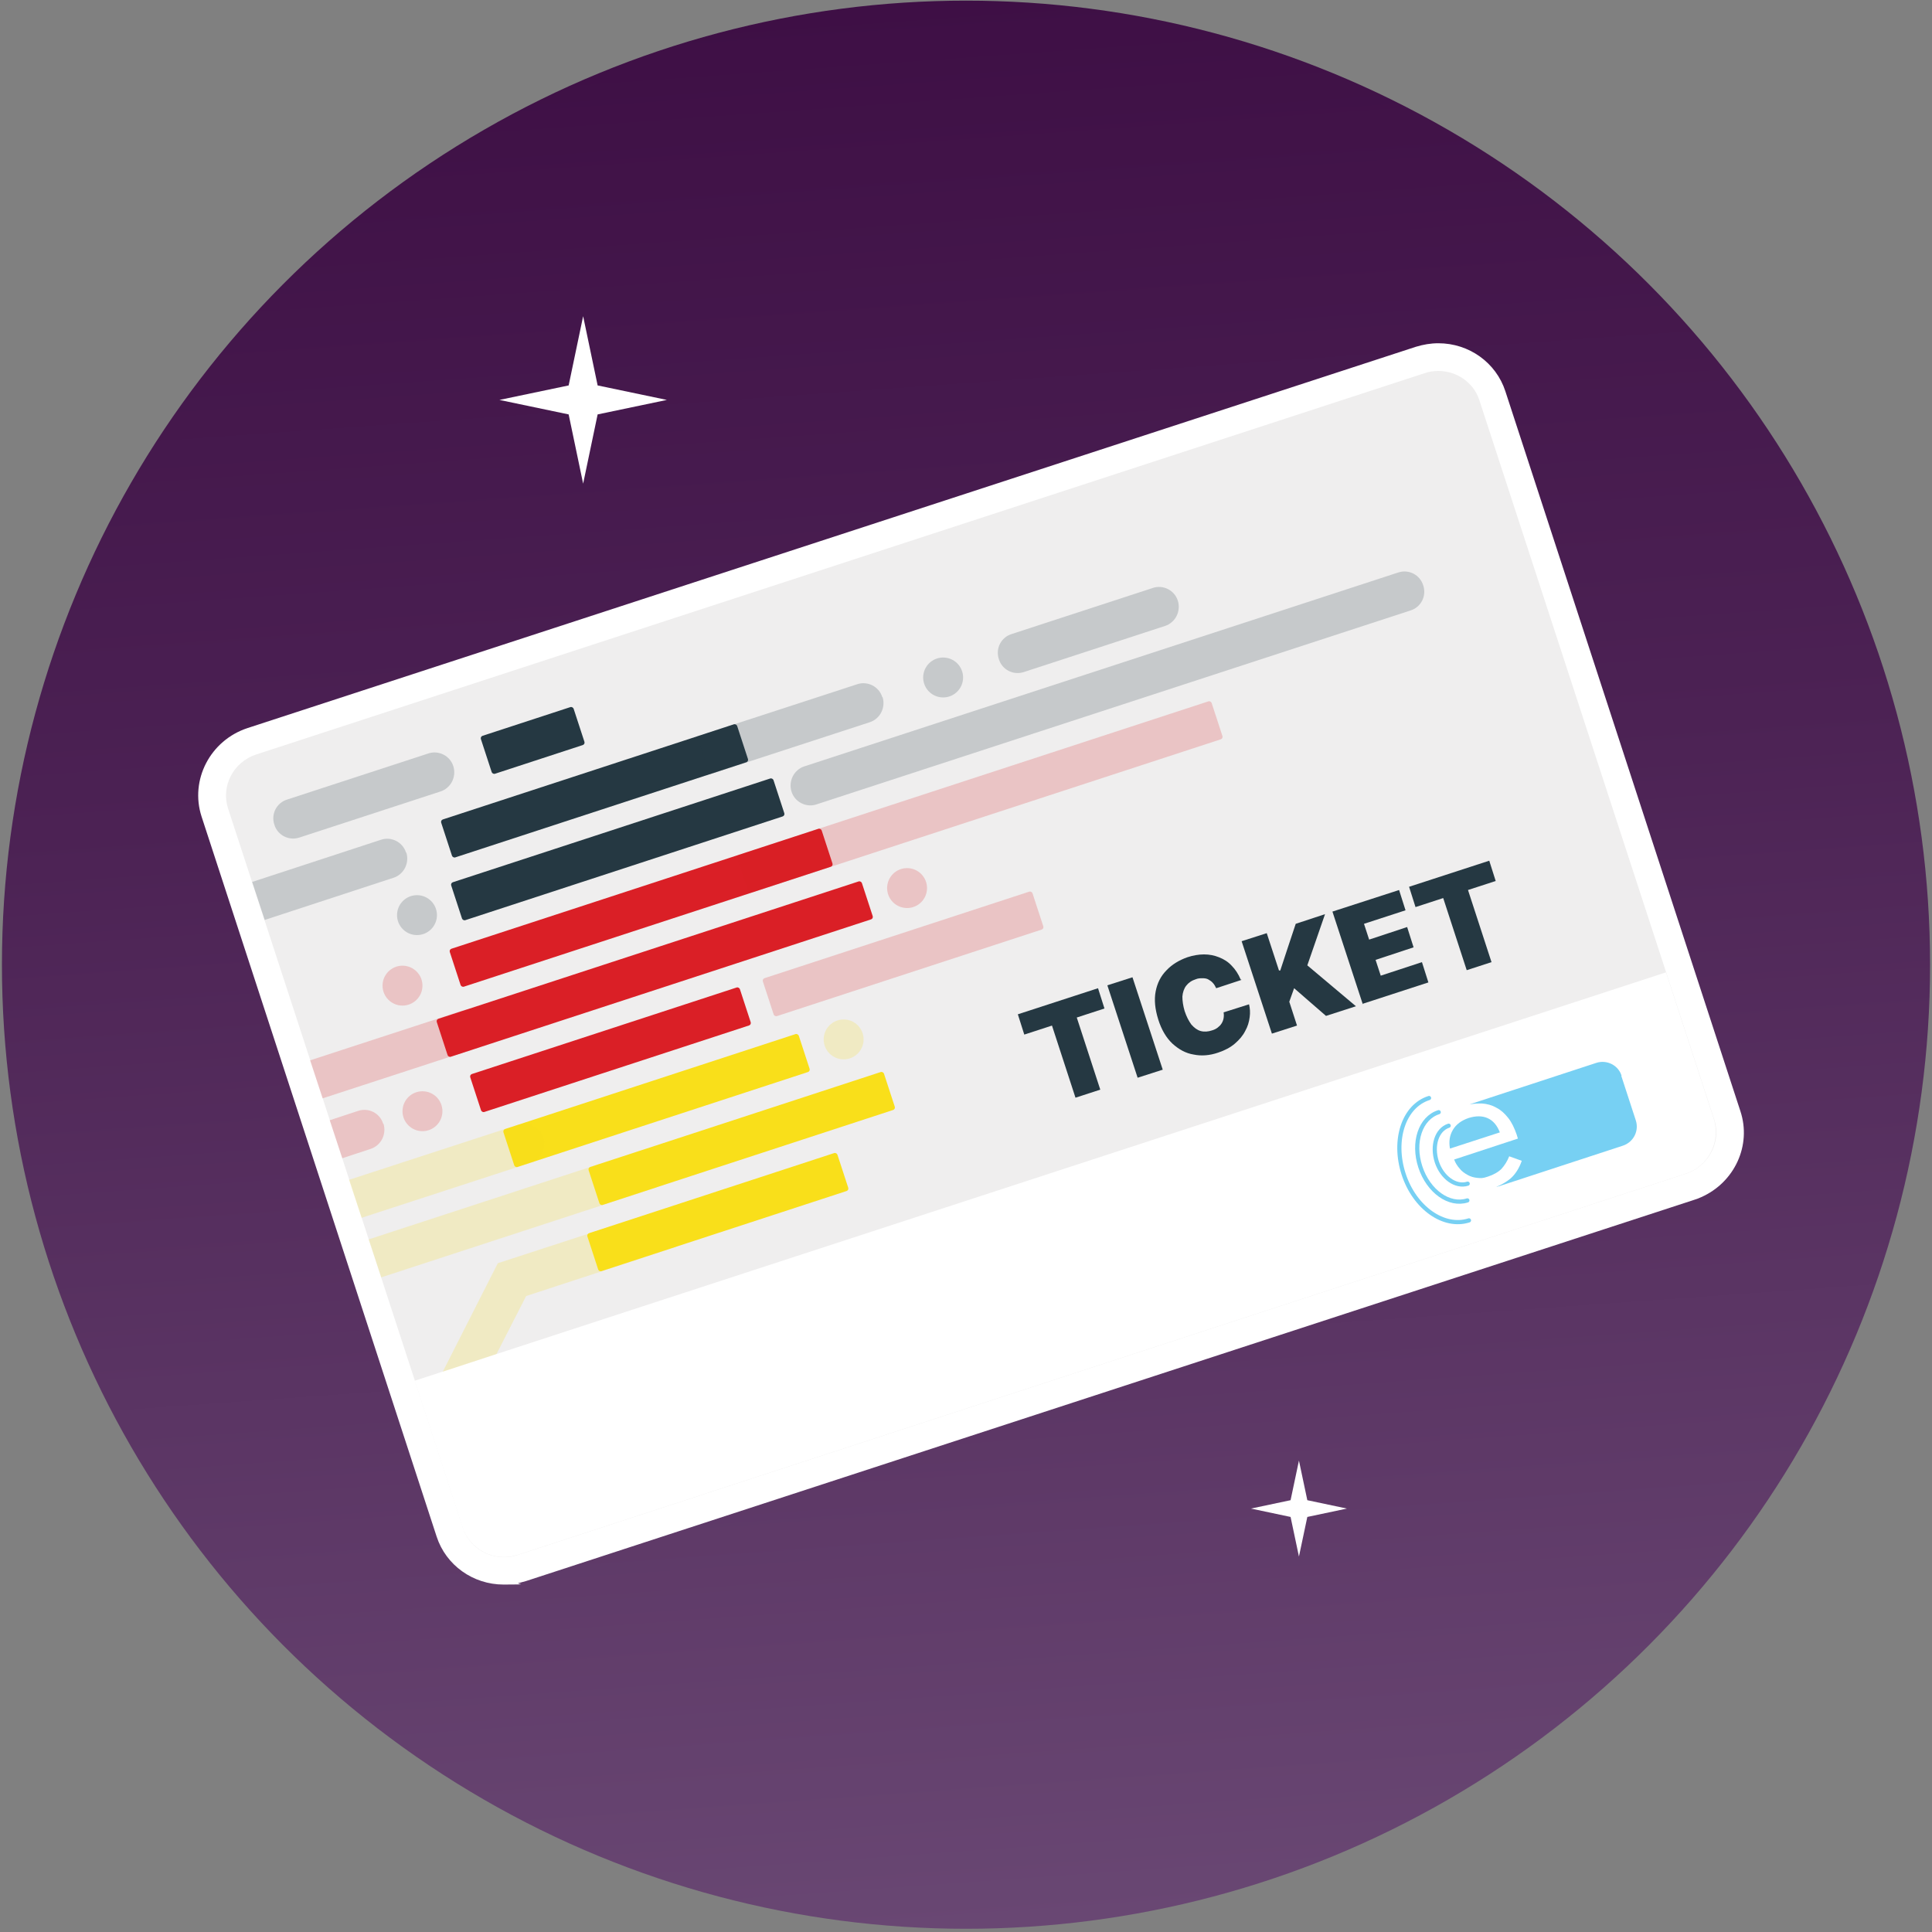 <?xml version="1.0" encoding="UTF-8"?>
<svg id="Layer_1" xmlns="http://www.w3.org/2000/svg" version="1.1" xmlns:xlink="http://www.w3.org/1999/xlink" viewBox="0 0 600 600">
  <rect x="0" y="0" width="600" height="600" fill="#808080" stroke="none"/>
  <!-- Generator: Adobe Illustrator 29.2.1, SVG Export Plug-In . SVG Version: 2.1.0 Build 116)  -->
  <defs>
    <style>
      .st0, .st1 {
        fill: #da1f26;
      }

      .st2 {
        fill: #fff;
      }

      .st3 {
        fill: #77d0f3;
      }

      .st4 {
        fill: none;
        stroke: #77d0f3;
        stroke-linecap: round;
        stroke-miterlimit: 10;
        stroke-width: 1.3px;
      }

      .st5, .st6 {
        fill: #f9df1a;
      }

      .st6 {
        opacity: .2;
      }

      .st7 {
        fill: #efeeee;
      }

      .st8 {
        opacity: .2;
      }

      .st8, .st9 {
        fill: #253842;
      }

      .st1 {
        opacity: .2;
      }

      .st10 {
        fill: url(#linear-gradient);
      }
    </style>
    <linearGradient id="linear-gradient" x1="-217.6" y1="643.2" x2="381.1" y2="643.2" gradientTransform="translate(-335.8 426.6) rotate(-94.1)" gradientUnits="userSpaceOnUse">
      <stop offset="0" stop-color="#694773"/>
      <stop offset=".6" stop-color="#4c2254"/>
      <stop offset="1" stop-color="#3e0f45"/>
    </linearGradient>
  </defs>
  <circle class="st10" cx="300" cy="299.6" r="299.4"/>
  <polygon class="st2" points="181.1 98.2 185.6 119.7 207.1 124.2 185.6 128.7 181.1 150.2 176.6 128.7 155.1 124.2 176.6 119.7 181.1 98.2"/>
  <g>
    <path class="st7" d="M156.5,487.9c-7.7,0-14.4-4.8-16.8-11.9l-73-223.6c-3-9.1,2.2-19.1,11.6-22.1l362.8-118.4c1.8-.6,3.7-.9,5.6-.9,7.7,0,14.4,4.8,16.7,11.9l73,223.6c2.8,8.5-1.5,17.8-9.9,21.5-.5.2-1.1.5-1.7.6l-362.8,118.4c-.6.2-1.2.3-1.7.5-1.3.3-2.6.4-3.9.4Z"/>
    <path class="st2" d="M446.7,115.2c5.6,0,10.9,3.5,12.7,9l73,223.6c2.1,6.4-1.3,13.4-7.5,16.2-.4.2-.8.3-1.3.5l-362.8,118.4c-.4.1-.9.3-1.3.4-1,.2-2,.3-3,.3-5.6,0-10.9-3.5-12.7-9l-73-223.6c-2.2-6.9,1.7-14.4,8.8-16.7l362.8-118.4c1.4-.5,2.9-.7,4.3-.7M446.7,106.6h0c-2.4,0-4.7.4-7,1.1L76.9,226.1c-11.6,3.8-18,16.1-14.3,27.5l73,223.6c2.9,8.9,11.3,14.9,20.8,14.9s3.2-.2,4.8-.5c.7-.2,1.4-.4,2.2-.6l362.8-118.4c.7-.2,1.4-.5,2.1-.8,10.4-4.6,15.7-16.1,12.2-26.7l-73-223.6c-2.9-8.9-11.3-14.9-20.8-14.9h0Z"/>
  </g>
  <path class="st2" d="M517.4,302l14.8,45.4c2.3,7.1-1.6,14.8-8.7,17.1l-362.8,118.4c-7.1,2.3-14.8-1.6-17.1-8.7l-14.8-45.4,388.5-126.8Z"/>
  <rect class="st9" x="150.2" y="223.8" width="30.3" height="12.4" rx=".8" ry=".8" transform="translate(-63.2 62.7) rotate(-18.1)"/>
  <rect class="st9" x="136.2" y="239.5" width="96.7" height="12.4" rx=".8" ry=".8" transform="translate(-67.1 69.4) rotate(-18.1)"/>
  <path class="st8" d="M126.2,264.8c.5,1.6.3,3.3-.4,4.7-.7,1.4-2,2.6-3.6,3.1l-40,13.1-3.9-11.8,40-13.1c3.2-1.1,6.8.7,7.8,4Z"/>
  <path class="st1" d="M152.8,317.5c.5,1.6.2,3.4-.7,4.8-.9,1.5-2.4,2.7-4.4,3.3l-47.5,15.5-3.9-11.8,47.5-15.5c3.8-1.3,7.9.4,8.9,3.6Z"/>
  <path class="st8" d="M274.1,216.5c.5,1.6.3,3.3-.4,4.7-.7,1.4-2,2.6-3.6,3.1l-49.7,16.2-3.9-11.8,49.7-16.2c3.2-1.1,6.8.7,7.8,4Z"/>
  <path class="st8" d="M365.8,186.6c.5,1.6.3,3.3-.4,4.7-.7,1.4-2,2.6-3.6,3.1l-43.8,14.3c-3.3,1.1-6.8-.7-7.8-4h0c-1.1-3.3.7-6.8,4-7.8l43.8-14.3c3.2-1.1,6.8.7,7.8,4Z"/>
  <path class="st8" d="M140.8,238c.5,1.6.3,3.3-.4,4.7-.7,1.4-2,2.6-3.6,3.1l-43.8,14.3c-3.3,1.1-6.8-.7-7.8-4h0c-1.1-3.3.7-6.8,4-7.8l43.8-14.3c3.2-1.1,6.8.7,7.8,4Z"/>
  <path class="st8" d="M245.8,245.8c-.5-1.6-.3-3.3.4-4.7.7-1.4,2-2.6,3.6-3.1l184.4-60.2c3.3-1.1,6.8.7,7.8,4h0c1.1,3.3-.7,6.8-4,7.8l-184.4,60.2c-3.2,1.1-6.8-.7-7.8-4Z"/>
  <rect class="st9" x="139.1" y="257.7" width="105.3" height="12.4" rx=".8" ry=".8" transform="translate(-72.4 72.5) rotate(-18.1)"/>
  <rect class="st0" x="138.3" y="275.8" width="121.5" height="12.4" rx=".8" ry=".8" transform="translate(-77.7 75.7) rotate(-18.1)"/>
  <rect class="st1" x="226.7" y="241.5" width="155" height="12.4" rx=".8" ry=".8" transform="translate(-61.8 106.6) rotate(-18.1)"/>
  <rect class="st0" x="133.8" y="294.9" width="138.9" height="12.4" rx=".8" ry=".8" transform="translate(-83.4 77.9) rotate(-18.1)"/>
  <rect class="st0" x="145.4" y="319.9" width="88.1" height="12.4" rx=".8" ry=".8" transform="translate(-91.8 74.9) rotate(-18.1)"/>
  <rect class="st1" x="236.3" y="290.2" width="88.1" height="12.4" rx=".8" ry=".8" transform="translate(-78.1 101.6) rotate(-18.1)"/>
  <path class="st1" d="M119.1,349c.5,1.6.3,3.3-.4,4.7-.7,1.4-2,2.6-3.6,3.1l-8.8,2.9-3.9-11.8,8.8-2.9c3.3-1.1,6.8.7,7.8,4Z"/>
  <rect class="st5" x="155.5" y="335.7" width="96.5" height="12.4" rx=".8" ry=".8" transform="translate(-96 80.1) rotate(-18.1)"/>
  <path class="st6" d="M168.8,353.3c.5,1.6.3,3.3-.4,4.7-.7,1.4-2,2.6-3.6,3.1l-52.5,17.1-3.9-11.8,52.5-17.1c3.3-1.1,6.8.7,7.8,4Z"/>
  <path class="st6" d="M207.2,361.2c.5,1.6.3,3.3-.4,4.7-.7,1.4-2,2.6-3.6,3.1l-84.8,27.7-3.9-11.8,84.8-27.7c3.3-1.1,6.8.7,7.8,4Z"/>
  <path class="st6" d="M213.2,379.7c.5,1.6.3,3.3-.4,4.7-.7,1.4-2,2.6-3.6,3.1l-45.8,15-9.2,18-16.7,5.5,17.1-33.7,50.7-16.5c3.3-1.1,6.8.7,7.8,4Z"/>
  <rect class="st5" x="182" y="347.5" width="96.5" height="12.4" rx=".8" ry=".8" transform="translate(-98.4 88.9) rotate(-18.1)"/>
  <rect class="st5" x="182" y="370.4" width="81.7" height="12.4" rx=".8" ry=".8" transform="translate(-105.9 87.7) rotate(-18.1)"/>
  <g>
    <path class="st9" d="M318.1,321.3l-2-6.3,24.9-8.1,2,6.3-8.6,2.8,7.3,22.4-7.7,2.5-7.3-22.4-8.6,2.8Z"/>
    <path class="st9" d="M351.7,303.5l9.4,28.7-7.8,2.5-9.4-28.7,7.8-2.5Z"/>
    <path class="st9" d="M385.6,304.3l-7.9,2.6c-.3-.6-.6-1.2-1-1.6-.4-.5-.9-.8-1.4-1.1s-1.1-.4-1.8-.4c-.7,0-1.4,0-2.1.3-1.3.4-2.3,1.1-3,2-.7.9-1.1,2.1-1.2,3.4,0,1.3.2,2.8.7,4.5.6,1.8,1.3,3.1,2.1,4.2.9,1,1.8,1.7,2.9,2,1.1.3,2.3.2,3.5-.2.7-.2,1.3-.5,1.8-.9.5-.4.9-.8,1.2-1.3.3-.5.5-1,.6-1.6.1-.6.1-1.2,0-1.8l7.9-2.5c.3,1.2.4,2.6.2,4-.2,1.5-.6,2.9-1.4,4.3-.7,1.4-1.8,2.7-3.2,3.9-1.4,1.2-3.1,2.1-5.2,2.8-2.6.9-5.2,1.1-7.6.6-2.5-.4-4.6-1.6-6.6-3.4-1.9-1.8-3.4-4.3-4.4-7.5-1-3.2-1.3-6.1-.8-8.7.5-2.6,1.6-4.8,3.4-6.6,1.7-1.8,3.9-3.1,6.4-4,1.8-.6,3.6-.9,5.2-.9,1.7,0,3.2.3,4.7.9,1.5.6,2.8,1.4,3.9,2.6,1.1,1.1,2.1,2.6,2.8,4.3Z"/>
    <path class="st9" d="M395,321l-9.4-28.7,7.8-2.5,3.8,11.6h.4c0-.1,4.8-14.5,4.8-14.5l9.1-3-5.5,15.9,15.1,12.7-9.3,3-9.9-8.6-1.5,4.2,2.4,7.4-7.8,2.5Z"/>
    <path class="st9" d="M423.2,311.8l-9.4-28.7,20.7-6.7,2,6.3-12.9,4.2,1.6,4.9,11.8-3.9,2,6.3-11.8,3.9,1.6,4.9,12.8-4.2,2,6.3-20.6,6.7Z"/>
    <path class="st9" d="M439.6,281.7l-2-6.3,24.9-8.1,2,6.3-8.6,2.8,7.3,22.4-7.7,2.5-7.3-22.4-8.6,2.8Z"/>
  </g>
  <path class="st3" d="M503.5,334.1l4.5,13.8c1.1,3.3-.7,6.8-4,7.9l-38.5,12.6c-.2,0-.5.2-.8.2,1.7-.7,3.2-1.6,4.4-2.6,1.5-1.3,2.7-3.2,3.5-5.5l-3.9-1.4c-.6,1.5-1.4,2.8-2.4,3.9-1,1-2.4,1.8-4.2,2.4s-2.2.5-3.3.4c-1.1-.1-2.1-.4-3-.9-.9-.5-1.8-1.1-2.5-2-.7-.8-1.3-1.7-1.7-2.8l19.8-6.5-.4-1.3c-.7-2-1.5-3.7-2.6-5.1-1.1-1.4-2.3-2.5-3.7-3.2-1.4-.8-2.9-1.2-4.5-1.3-1.2,0-2.5,0-3.8.3.3-.1.6-.2.8-.3l38.5-12.6c3.3-1.1,6.9.7,7.9,4Z"/>
  <path class="st3" d="M465.7,351.7l-15.4,5c-.4-2.2-.1-4.1.9-5.8,1-1.7,2.6-2.9,4.9-3.7,2.3-.7,4.3-.7,6,.1,1.7.8,2.9,2.3,3.7,4.4Z"/>
  <path class="st4" d="M456.2,379c-7.8,2.5-16.9-3.9-20.3-14.4-3.4-10.5,0-21.1,7.9-23.6"/>
  <path class="st4" d="M455.7,372.8c-5.6,1.8-12.1-2.8-14.6-10.4-2.5-7.6,0-15.2,5.7-17"/>
  <path class="st4" d="M455.8,367.6c-3.7,1.2-8-1.9-9.6-6.8-1.6-5,0-10,3.7-11.2"/>
  <circle class="st6" cx="262" cy="322.8" r="6.2"/>
  <circle class="st1" cx="281.7" cy="275.8" r="6.2"/>
  <circle class="st1" cx="131.2" cy="345.1" r="6.2"/>
  <circle class="st1" cx="125" cy="306.1" r="6.2"/>
  <circle class="st8" cx="129.5" cy="284.2" r="6.2"/>
  <circle class="st8" cx="292.9" cy="210.4" r="6.2"/>
  <polygon class="st2" points="403.4 453.6 406 465.9 418.3 468.5 406 471.1 403.4 483.4 400.8 471.1 388.5 468.5 400.8 465.9 403.4 453.6"/>
</svg>